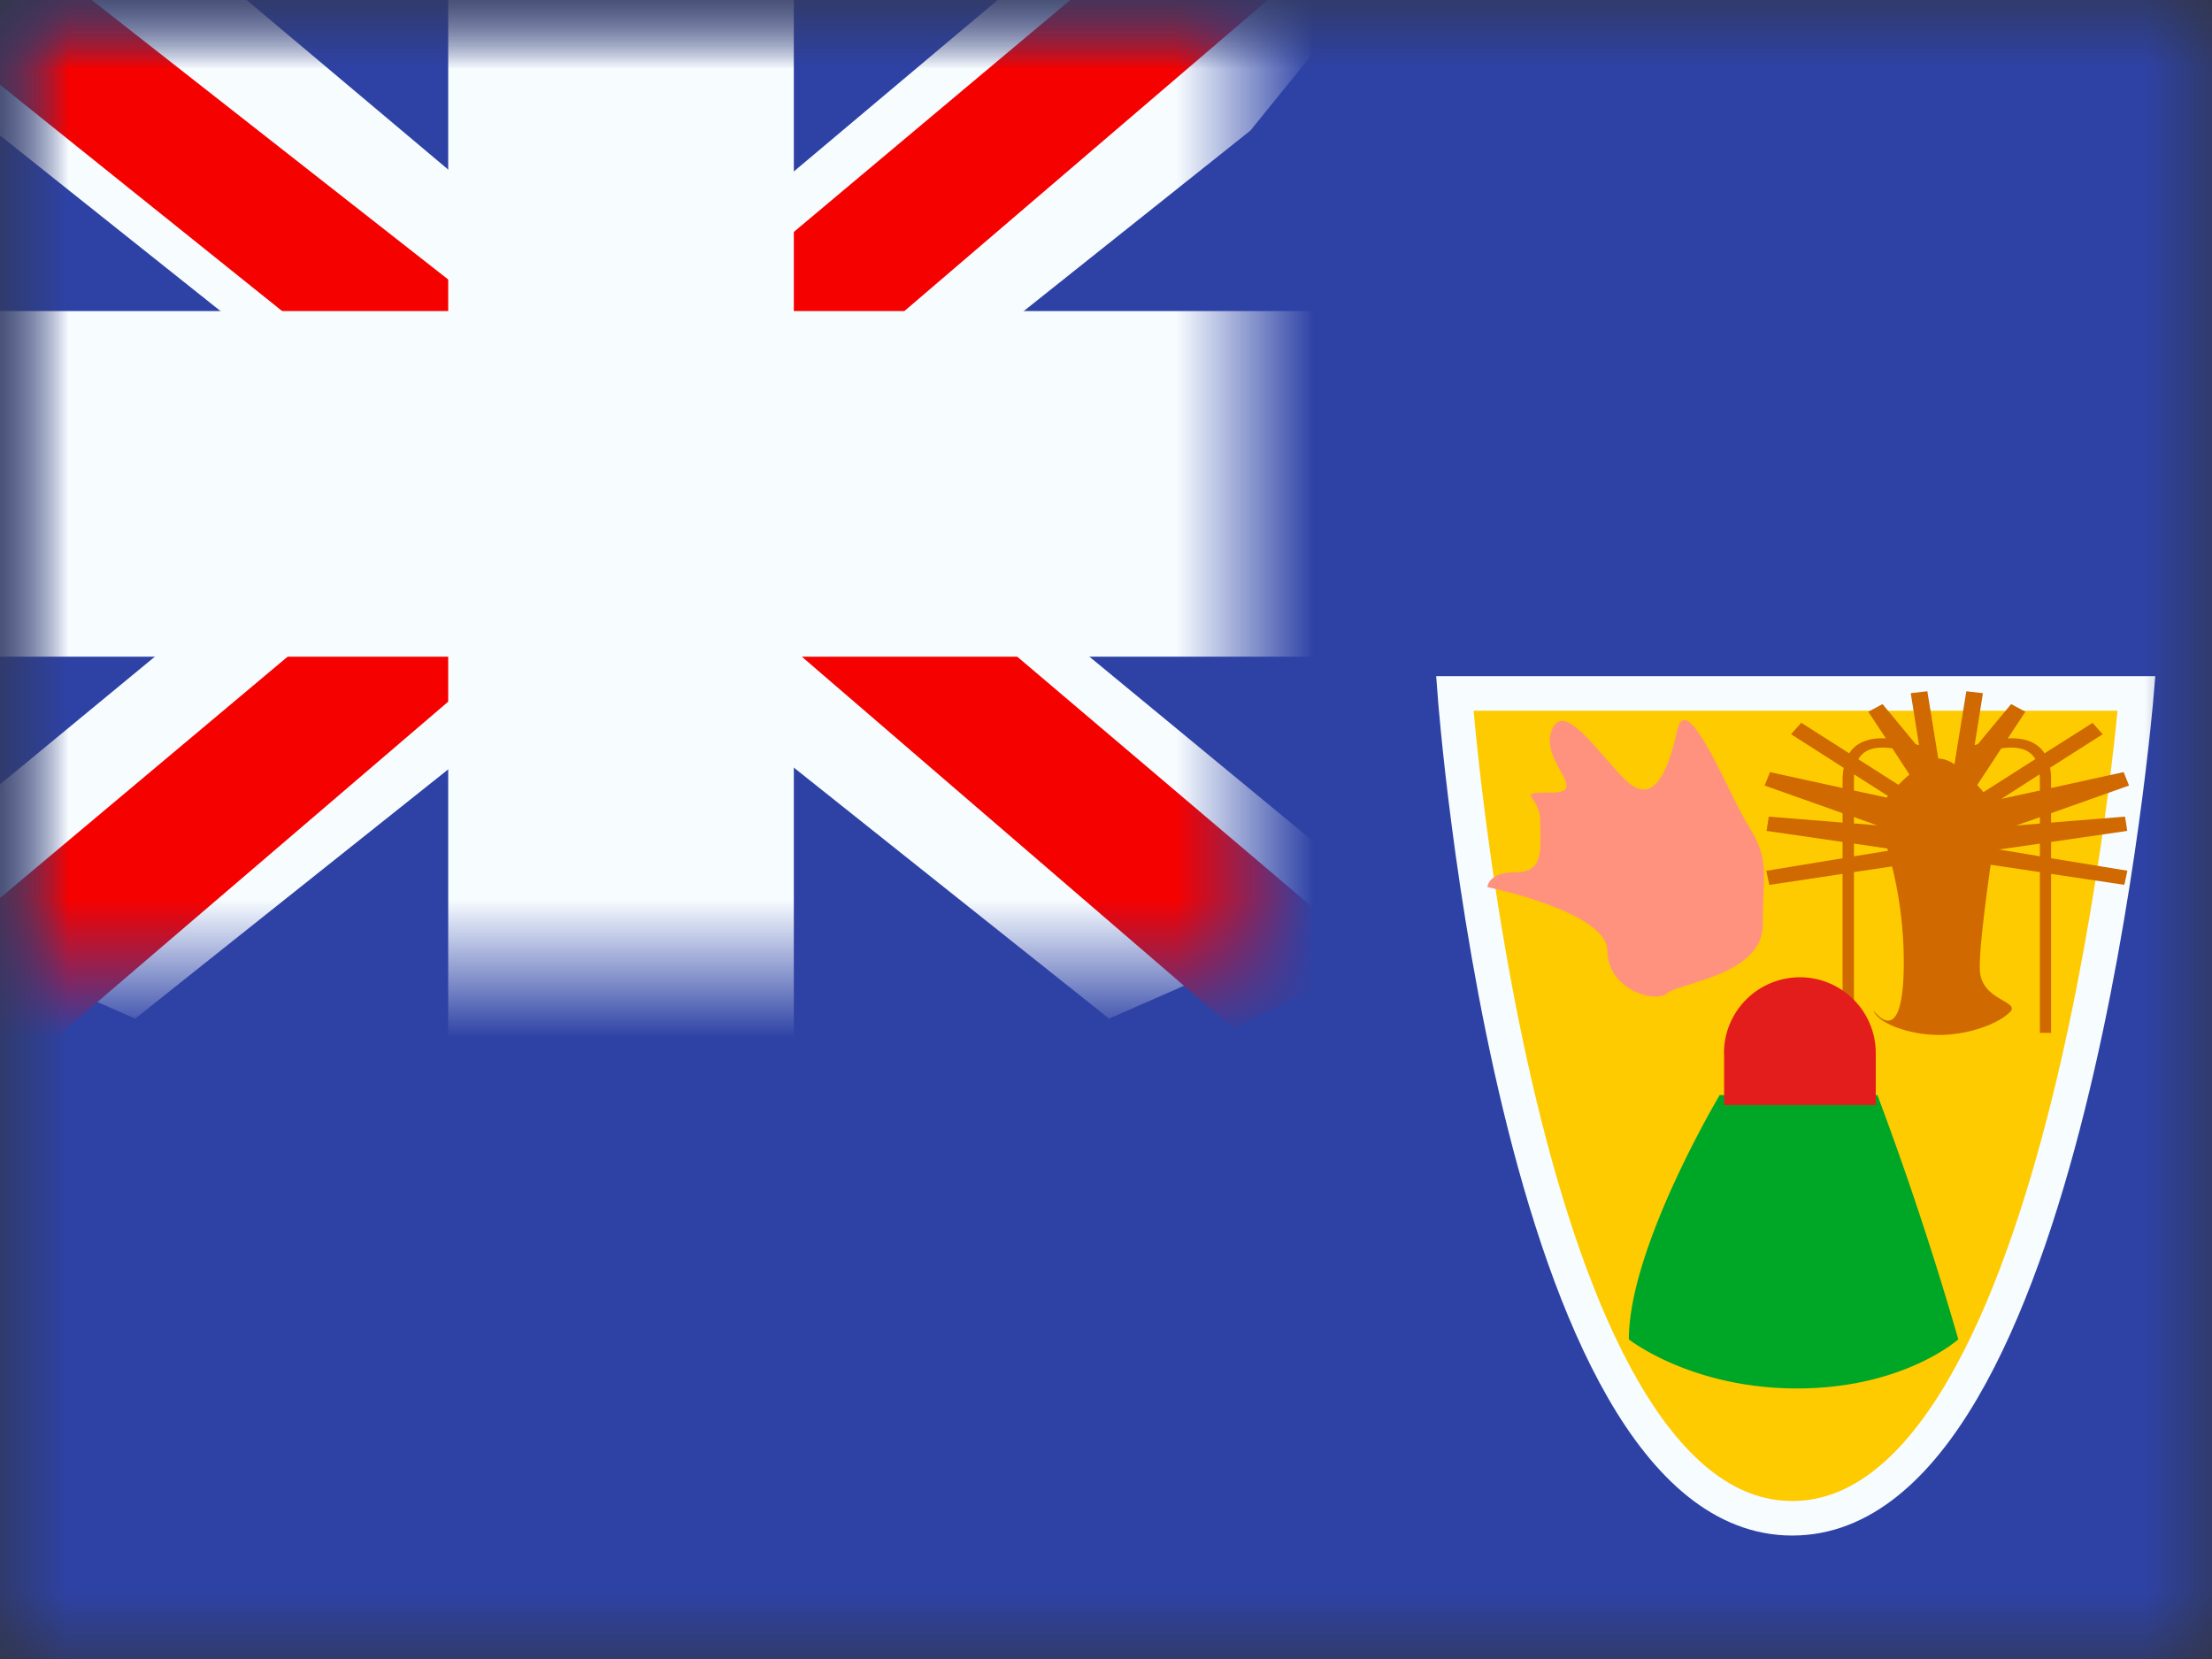 <svg width="16" height="12" fill="none" xmlns="http://www.w3.org/2000/svg">
  <rect width="100%" height="100%" fill="#333333" stroke="none"/>
  <mask id="a" maskUnits="userSpaceOnUse" x="0" y="0" width="16" height="12">
    <path fill="#fff" d="M0 0h16v12H0z"/>
  </mask>
  <g mask="url(#a)">
    <path fill-rule="evenodd" clip-rule="evenodd" d="M0 0v12h16V0H0z" fill="#2E42A5"/>
    <mask id="b" maskUnits="userSpaceOnUse" x="0" y="0" width="16" height="12">
      <path fill-rule="evenodd" clip-rule="evenodd" d="M0 0v12h16V0H0z" fill="#fff"/>
    </mask>
    <g mask="url(#b)">
      <path fill-rule="evenodd" clip-rule="evenodd" d="M10.523 5.016s.443 5.966 2.441 5.966c1.998 0 2.49-5.966 2.49-5.966h-4.93z" fill="#FECA00" stroke="#F7FCFF" stroke-width=".25"/>
      <path fill-rule="evenodd" clip-rule="evenodd" d="M12.956 5.31l.073-.082.347.221c.05-.078.14-.114.265-.108l-.127-.193.103-.055.24.29.024.007-.06-.376.12-.014.079.487h.006a.21.21 0 01.111.042L14.223 5l.12.014-.06.376.024-.008.24-.289.103.055-.127.193c.126-.006.215.03.266.108l.347-.22.073.082-.38.242a.493.493 0 01.007.09V5.7l.525-.115.039.097-.564.2v.068l.535-.043.016.103-.551.08v.118l.552.09-.022.102-.53-.079v1.15h-.081V6.308l-.356-.053c-.04.281-.085.635-.078.763.006.127.1.18.167.219.051.03.086.05.048.086-.085.083-.297.163-.51.163-.213 0-.423-.08-.468-.163-.008-.015-.007-.014 0-.006.033.039.2.23.212-.299a2.894 2.894 0 00-.084-.751l-.276.041V7.47h-.082V6.321l-.53.08-.022-.102.552-.091V6.09l-.55-.08.016-.103.534.043v-.068l-.564-.2.039-.097.525.115v-.056c0-.033.003-.063.008-.09l-.38-.243zm.695.827l.005.017-.246.04v-.092l.24.035zm.005-.38l-.01.012-.236-.051v-.074l.001-.043.245.156zm.156-.155a1.51 1.51 0 00-.08.075l-.29-.185c.04-.071.121-.097.246-.079l.124.19zm.535.128l.375-.239c-.04-.07-.12-.096-.246-.078l-.174.265.045.052zm.127.05l.279-.179a.515.515 0 01.002.043v.074l-.281.061zm.112.19l.169-.059v.046l-.169.014zm-.13.175l.299-.043v.092l-.299-.05zM13.41 5.91v.046l.168.014-.168-.06z" fill="#CF6900"/>
      <path fill-rule="evenodd" clip-rule="evenodd" d="M12.439 7.921s-.657 1.1-.657 1.767c0 0 .448.355 1.217.355.77 0 1.166-.355 1.166-.355a23.99 23.99 0 00-.585-1.767h-1.141z" fill="#00A727"/>
      <path fill-rule="evenodd" clip-rule="evenodd" d="M12.47 7.618a.549.549 0 011.098 0v.375h-1.097v-.375z" fill="#E31D1C"/>
      <path fill-rule="evenodd" clip-rule="evenodd" d="M10.76 6.417s.867.178.867.46c0 .282.348.383.434.307.086-.076.69-.13.69-.496 0-.368.05-.467-.096-.7-.147-.234-.453-1.022-.523-.706-.07.316-.177.55-.373.361-.195-.188-.447-.586-.535-.361-.088.225.28.451 0 .451s-.083.015-.083.206c0 .19.034.37-.174.37s-.208.108-.208.108z" fill="#FF927F"/>
      <mask id="c" maskUnits="userSpaceOnUse" x="0" y="0" width="9" height="7">
        <path fill="#fff" d="M0 0h9v7H0z"/>
      </mask>
      <g mask="url(#c)">
        <path d="M-1.002 6.5l1.98.868L9.045.944l1.045-1.29-2.118-.29-3.29 2.768-2.649 1.865L-1.002 6.5z" fill="#F7FCFF"/>
        <path d="M-.731 7.108l1.009.505 9.437-8.08H8.298L-.731 7.109z" fill="#F50100"/>
        <path d="M10.002 6.5l-1.98.868L-.045.944-1.09-.346l2.118-.29 3.29 2.768 2.649 1.865L10.002 6.5z" fill="#F7FCFF"/>
        <path d="M9.935 6.937l-1.01.504-4.018-3.46-1.19-.386L-1.19-.342H.227L5.13 3.502l1.303.463 3.502 2.972z" fill="#F50100"/>
        <mask id="d" maskUnits="userSpaceOnUse" x="-1" y="-1" width="11" height="9" fill="#000">
          <path fill="#fff" d="M-1-1h11v9H-1z"/>
          <path fill-rule="evenodd" clip-rule="evenodd" d="M4.992 0h-1v3H0v1h3.992v3h1V4H9V3H4.992V0z"/>
        </mask>
        <path fill-rule="evenodd" clip-rule="evenodd" d="M4.992 0h-1v3H0v1h3.992v3h1V4H9V3H4.992V0z" fill="#F50100"/>
        <path d="M3.992 0v-.75h-.75V0h.75zm1 0h.75v-.75h-.75V0zm-1 3v.75h.75V3h-.75zM0 3v-.75h-.75V3H0zm0 1h-.75v.75H0V4zm3.992 0h.75v-.75h-.75V4zm0 3h-.75v.75h.75V7zm1 0v.75h.75V7h-.75zm0-3v-.75h-.75V4h.75zM9 4v.75h.75V4H9zm0-1h.75v-.75H9V3zM4.992 3h-.75v.75h.75V3zm-1-2.25h1v-1.5h-1v1.5zM4.742 3V0h-1.5v3h1.5zM0 3.75h3.992v-1.5H0v1.5zM.75 4V3h-1.5v1h1.5zm3.242-.75H0v1.5h3.992v-1.5zM4.742 7V4h-1.5v3h1.5zm.25-.75h-1v1.5h1v-1.5zM4.242 4v3h1.5V4h-1.5zM9 3.25H4.992v1.5H9v-1.5zM8.25 3v1h1.5V3h-1.5zm-3.258.75H9v-1.5H4.992v1.5zM4.242 0v3h1.5V0h-1.5z" fill="#F7FCFF" mask="url(#d)"/>
      </g>
    </g>
  </g>
</svg>
